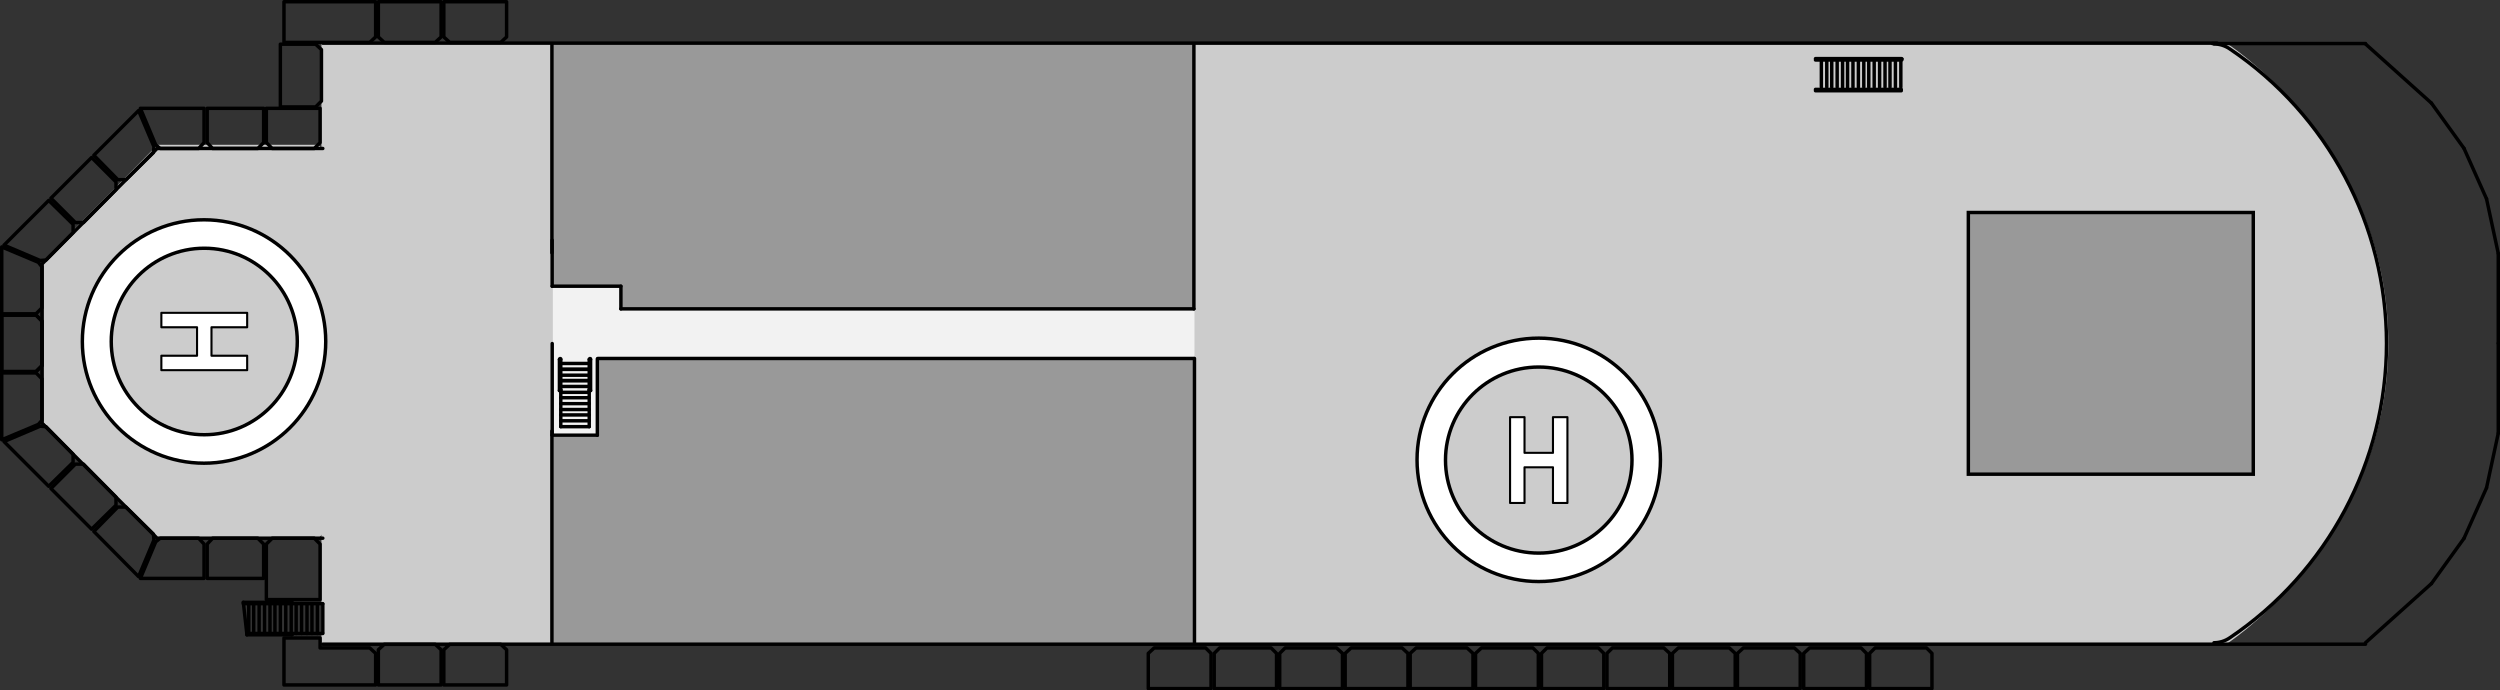 <?xml version="1.0" encoding="iso-8859-1"?>
<!-- Generator: Adobe Illustrator 23.0.2, SVG Export Plug-In . SVG Version: 6.00 Build 0)  -->
<svg version="1.1" xmlns="http://www.w3.org/2000/svg" xmlns:xlink="http://www.w3.org/1999/xlink" x="0px" y="0px"
	 viewBox="0 0 297.517 82.151" style="enable-background:new 0 0 297.517 82.151;" xml:space="preserve">
<rect x="0" y="0" width="297.517" height="82.151" fill="#333333" stroke="none"/>
<g id="Layer_3">
</g>
<g id="Layer_1">
	<g id="Deck_8_1_">
		<polygon style="fill:#CCCCCC;" points="37.889,17.231 18.752,17.231 5.22,30.944 5.22,50.337 18.752,64.05 37.889,64.05 
			51.421,50.337 51.421,30.944 		"/>
		<rect x="38.254" y="5.135" style="fill:#CCCCCC;" width="27.461" height="71.383"/>
		<path style="fill:#CCCCCC;" d="M265.147,76.518H142.081V5.258h123.066c1.583,1.063,18.646,12.954,19.072,34.79
			C284.667,62.932,266.43,75.656,265.147,76.518z"/>
		<rect x="65.716" y="34.063" style="fill:#F2F2F2;" width="76.434" height="17.896"/>
		<rect x="73.884" y="33.512" style="fill:#999999;" width="68.197" height="3.238"/>
		<rect x="65.662" y="5.258" style="fill:#999999;" width="76.419" height="28.805"/>
		<rect x="65.716" y="51.958" style="fill:#999999;" width="5.825" height="24.559"/>
		<rect x="71.144" y="42.662" style="fill:#999999;" width="71.006" height="33.855"/>
		
			<line style="fill:none;stroke:#000000;stroke-width:0.412;stroke-linecap:round;stroke-linejoin:round;" x1="66.737" y1="45.294" x2="70.122" y2="45.294"/>
		
			<line style="fill:none;stroke:#000000;stroke-width:0.412;stroke-linecap:round;stroke-linejoin:round;" x1="66.737" y1="50.776" x2="70.122" y2="50.776"/>
		
			<line style="fill:none;stroke:#000000;stroke-width:0.412;stroke-linecap:round;stroke-linejoin:round;" x1="66.737" y1="49.379" x2="70.122" y2="49.379"/>
		
			<line style="fill:none;stroke:#000000;stroke-width:0.412;stroke-linecap:round;stroke-linejoin:round;" x1="66.737" y1="50.077" x2="70.122" y2="50.077"/>
		
			<line style="fill:none;stroke:#000000;stroke-width:0.412;stroke-linecap:round;stroke-linejoin:round;" x1="66.737" y1="48.734" x2="70.122" y2="48.734"/>
		
			<line style="fill:none;stroke:#000000;stroke-width:0.412;stroke-linecap:round;stroke-linejoin:round;" x1="70.284" y1="46.477" x2="70.122" y2="46.423"/>
		
			<line style="fill:none;stroke:#000000;stroke-width:0.412;stroke-linecap:round;stroke-linejoin:round;" x1="70.122" y1="46.423" x2="70.122" y2="50.776"/>
		
			<line style="fill:none;stroke:#000000;stroke-width:0.412;stroke-linecap:round;stroke-linejoin:round;" x1="66.737" y1="46.692" x2="70.122" y2="46.692"/>
		
			<line style="fill:none;stroke:#000000;stroke-width:0.412;stroke-linecap:round;stroke-linejoin:round;" x1="66.737" y1="48.035" x2="70.122" y2="48.035"/>
		
			<line style="fill:none;stroke:#000000;stroke-width:0.412;stroke-linecap:round;stroke-linejoin:round;" x1="66.737" y1="47.336" x2="70.122" y2="47.336"/>
		
			<line style="fill:none;stroke:#000000;stroke-width:0.412;stroke-linecap:round;stroke-linejoin:round;" x1="66.737" y1="45.993" x2="70.122" y2="45.993"/>
		
			<line style="fill:none;stroke:#000000;stroke-width:0.412;stroke-linecap:round;stroke-linejoin:round;" x1="66.737" y1="45.294" x2="70.122" y2="45.294"/>
		
			<line style="fill:none;stroke:#000000;stroke-width:0.412;stroke-linecap:round;stroke-linejoin:round;" x1="66.737" y1="43.252" x2="70.122" y2="43.252"/>
		
			<line style="fill:none;stroke:#000000;stroke-width:0.412;stroke-linecap:round;stroke-linejoin:round;" x1="66.737" y1="44.65" x2="70.122" y2="44.65"/>
		
			<line style="fill:none;stroke:#000000;stroke-width:0.412;stroke-linecap:round;stroke-linejoin:round;" x1="66.737" y1="43.951" x2="70.122" y2="43.951"/>
		
			<line style="fill:none;stroke:#000000;stroke-width:0.412;stroke-linecap:round;stroke-linejoin:round;" x1="66.737" y1="42.769" x2="66.737" y2="46.423"/>
		
			<line style="fill:none;stroke:#000000;stroke-width:0.412;stroke-linecap:round;stroke-linejoin:round;" x1="66.737" y1="43.951" x2="70.122" y2="43.951"/>
		
			<line style="fill:none;stroke:#000000;stroke-width:0.412;stroke-linecap:round;stroke-linejoin:round;" x1="66.576" y1="42.769" x2="66.576" y2="46.477"/>
		
			<line style="fill:none;stroke:#000000;stroke-width:0.412;stroke-linecap:round;stroke-linejoin:round;" x1="66.737" y1="46.423" x2="66.737" y2="50.776"/>
		
			<line style="fill:none;stroke:#000000;stroke-width:0.412;stroke-linecap:round;stroke-linejoin:round;" x1="66.576" y1="46.477" x2="66.737" y2="46.423"/>
		<path style="fill:none;stroke:#000000;stroke-width:0.412;stroke-linecap:round;stroke-linejoin:round;" d="M66.737,42.769
			c0-0.06-0.024-0.108-0.054-0.108l0,0c-0.06,0-0.108,0.048-0.108,0.108l0,0"/>
		
			<line style="fill:none;stroke:#000000;stroke-width:0.412;stroke-linecap:round;stroke-linejoin:round;" x1="70.284" y1="42.769" x2="70.284" y2="46.477"/>
		
			<line style="fill:none;stroke:#000000;stroke-width:0.412;stroke-linecap:round;stroke-linejoin:round;" x1="70.122" y1="42.769" x2="70.122" y2="46.423"/>
		<path style="fill:none;stroke:#000000;stroke-width:0.412;stroke-linecap:round;stroke-linejoin:round;" d="M70.284,42.769
			c0-0.06-0.024-0.108-0.054-0.108l0,0c-0.06,0-0.108,0.048-0.108,0.108l0,0"/>
		
			<line style="fill:none;stroke:#000000;stroke-width:0.412;stroke-linecap:round;stroke-linejoin:round;" x1="65.709" y1="34.063" x2="65.709" y2="28.581"/>
		
			<line style="fill:none;stroke:#000000;stroke-width:0.412;stroke-linecap:round;stroke-linejoin:round;" x1="71.088" y1="42.715" x2="71.088" y2="51.797"/>
		
			<line style="fill:none;stroke:#000000;stroke-width:0.412;stroke-linecap:round;stroke-linejoin:round;" x1="65.716" y1="51.797" x2="65.716" y2="40.888"/>
		<polyline style="fill:none;stroke:#000000;stroke-width:0.412;stroke-linecap:round;stroke-linejoin:round;" points="
			143.478,77.109 144.123,77.754 144.123,81.945 136.653,81.945 136.653,77.754 137.352,77.109 143.478,77.109 		"/>
		<polyline style="fill:none;stroke:#000000;stroke-width:0.412;stroke-linecap:round;stroke-linejoin:round;" points="
			151.271,77.109 151.916,77.754 151.916,81.945 144.499,81.945 144.499,77.754 145.144,77.109 151.271,77.109 		"/>
		<polyline style="fill:none;stroke:#000000;stroke-width:0.412;stroke-linecap:round;stroke-linejoin:round;" points="
			159.063,77.109 159.762,77.754 159.762,81.945 152.292,81.945 152.292,77.754 152.937,77.109 159.063,77.109 		"/>
		<polyline style="fill:none;stroke:#000000;stroke-width:0.412;stroke-linecap:round;stroke-linejoin:round;" points="
			166.855,77.109 167.554,77.754 167.554,81.945 160.084,81.945 160.084,77.754 160.783,77.109 166.855,77.109 		"/>
		
			<line style="fill:none;stroke:#000000;stroke-width:0.412;stroke-linecap:round;stroke-linejoin:round;" x1="142.15" y1="42.662" x2="142.15" y2="76.518"/>
		<polyline style="fill:none;stroke:#000000;stroke-width:0.412;stroke-linecap:round;stroke-linejoin:round;" points="
			4.989,43.521 4.291,44.22 0.206,44.22 0.206,37.502 4.291,37.502 4.989,38.201 4.989,43.521 		"/>
		<polyline style="fill:none;stroke:#000000;stroke-width:0.412;stroke-linecap:round;stroke-linejoin:round;" points="
			13.802,22.562 13.802,21.649 10.9,18.746 6.064,23.583 8.966,26.485 9.933,26.485 13.802,22.562 		"/>
		<polyline style="fill:none;stroke:#000000;stroke-width:0.412;stroke-linecap:round;stroke-linejoin:round;" points="
			14.985,21.38 14.017,21.38 11.169,18.478 16.49,13.157 18.317,17.457 18.263,18.156 14.985,21.38 		"/>
		<polyline style="fill:none;stroke:#000000;stroke-width:0.412;stroke-linecap:round;stroke-linejoin:round;" points="
			23.637,17.672 24.282,16.973 24.282,12.889 16.705,12.889 18.532,17.242 19.069,17.672 23.637,17.672 		"/>
		<polyline style="fill:none;stroke:#000000;stroke-width:0.412;stroke-linecap:round;stroke-linejoin:round;" points="
			8.697,27.667 8.697,26.7 5.795,23.852 0.475,29.172 4.774,30.999 5.473,30.946 8.697,27.667 		"/>
		<polyline style="fill:none;stroke:#000000;stroke-width:0.412;stroke-linecap:round;stroke-linejoin:round;" points="
			30.677,17.672 31.375,16.973 31.375,12.889 24.658,12.889 24.658,16.973 25.303,17.672 30.677,17.672 		"/>
		<polyline style="fill:none;stroke:#000000;stroke-width:0.412;stroke-linecap:round;stroke-linejoin:round;" points="
			32.397,17.672 31.698,16.973 31.698,12.889 38.093,12.889 38.093,16.973 37.394,17.672 32.397,17.672 		"/>
		<polyline style="fill:none;stroke:#000000;stroke-width:0.412;stroke-linecap:round;stroke-linejoin:round;" points="
			4.989,36.642 4.291,37.341 0.206,37.341 0.206,29.387 4.559,31.214 4.989,31.752 4.989,36.642 		"/>
		
			<line style="fill:none;stroke:#000000;stroke-width:0.412;stroke-linecap:round;stroke-linejoin:round;" x1="263.857" y1="5.135" x2="38.416" y2="5.135"/>
		
			<line style="fill:none;stroke:#000000;stroke-width:0.412;stroke-linecap:round;stroke-linejoin:round;" x1="281.511" y1="76.664" x2="38.416" y2="76.664"/>
		
			<line style="fill:none;stroke:#000000;stroke-width:0.412;stroke-linecap:round;stroke-linejoin:round;" x1="142.081" y1="42.662" x2="71.144" y2="42.662"/>
		
			<line style="fill:none;stroke:#000000;stroke-width:0.412;stroke-linecap:round;stroke-linejoin:round;" x1="73.884" y1="34.063" x2="65.716" y2="34.063"/>
		
			<line style="fill:none;stroke:#000000;stroke-width:0.412;stroke-linecap:round;stroke-linejoin:round;" x1="73.891" y1="36.75" x2="73.891" y2="34.063"/>
		
			<line style="fill:none;stroke:#000000;stroke-width:0.412;stroke-linecap:round;stroke-linejoin:round;" x1="142.081" y1="36.75" x2="142.081" y2="5.258"/>
		
			<line style="fill:none;stroke:#000000;stroke-width:0.412;stroke-linecap:round;stroke-linejoin:round;" x1="73.884" y1="36.758" x2="142.081" y2="36.758"/>
		
			<line style="fill:none;stroke:#000000;stroke-width:0.412;stroke-linecap:round;stroke-linejoin:round;" x1="65.716" y1="51.788" x2="71.088" y2="51.788"/>
		
			<line style="fill:none;stroke:#000000;stroke-width:0.412;stroke-linecap:round;stroke-linejoin:round;" x1="65.682" y1="51.298" x2="65.682" y2="76.518"/>
		
			<line style="fill:none;stroke:#000000;stroke-width:0.412;stroke-linecap:round;stroke-linejoin:round;" x1="65.682" y1="30.083" x2="65.682" y2="5.258"/>
		<polyline style="fill:none;stroke:#000000;stroke-width:0.412;stroke-linecap:round;stroke-linejoin:round;" points="
			44.005,5.043 44.703,4.398 44.703,0.206 33.794,0.206 33.794,4.398 33.794,5.043 44.005,5.043 		"/>
		<polyline style="fill:none;stroke:#000000;stroke-width:0.412;stroke-linecap:round;stroke-linejoin:round;" points="
			51.797,5.043 52.496,4.398 52.496,0.206 45.026,0.206 45.026,4.398 45.724,5.043 51.797,5.043 		"/>
		<polyline style="fill:none;stroke:#000000;stroke-width:0.412;stroke-linecap:round;stroke-linejoin:round;" points="
			59.589,5.043 60.288,4.398 60.288,0.206 52.818,0.206 52.818,4.398 53.517,5.043 59.589,5.043 		"/>
		<polyline style="fill:none;stroke:#000000;stroke-width:0.412;stroke-linecap:round;stroke-linejoin:round;" points="
			38.254,5.903 37.556,5.258 33.364,5.258 33.364,12.728 37.556,12.728 38.254,12.029 38.254,5.903 		"/>
		<polyline style="fill:none;stroke:#000000;stroke-width:0.412;stroke-linecap:round;stroke-linejoin:round;" points="
			38.093,75.926 38.093,77.109 44.005,77.109 44.703,77.754 44.703,81.515 33.794,81.515 33.794,76.733 33.794,75.926 
			38.093,75.926 		"/>
		
			<line style="fill:none;stroke:#000000;stroke-width:0.412;stroke-linecap:round;stroke-linejoin:round;" x1="38.416" y1="75.282" x2="38.416" y2="71.896"/>
		
			<line style="fill:none;stroke:#000000;stroke-width:0.412;stroke-linecap:round;stroke-linejoin:round;" x1="37.771" y1="75.389" x2="37.771" y2="71.842"/>
		
			<line style="fill:none;stroke:#000000;stroke-width:0.412;stroke-linecap:round;stroke-linejoin:round;" x1="29.387" y1="75.389" x2="38.416" y2="75.389"/>
		
			<line style="fill:none;stroke:#000000;stroke-width:0.412;stroke-linecap:round;stroke-linejoin:round;" x1="29.387" y1="75.55" x2="34.708" y2="75.55"/>
		<path style="fill:none;stroke:#000000;stroke-width:0.412;stroke-linecap:round;stroke-linejoin:round;" d="M34.708,75.55
			c0.059,0,0.107-0.048,0.107-0.107l0,0c0-0.03-0.048-0.054-0.107-0.054l0,0"/>
		
			<line style="fill:none;stroke:#000000;stroke-width:0.412;stroke-linecap:round;stroke-linejoin:round;" x1="28.957" y1="71.842" x2="38.416" y2="71.842"/>
		
			<line style="fill:none;stroke:#000000;stroke-width:0.412;stroke-linecap:round;stroke-linejoin:round;" x1="28.957" y1="71.681" x2="34.708" y2="71.681"/>
		<path style="fill:none;stroke:#000000;stroke-width:0.412;stroke-linecap:round;stroke-linejoin:round;" d="M34.708,71.842
			c0.059,0,0.107-0.048,0.107-0.108l0,0c0-0.029-0.048-0.054-0.107-0.054l0,0"/>
		
			<line style="fill:none;stroke:#000000;stroke-width:0.412;stroke-linecap:round;stroke-linejoin:round;" x1="29.387" y1="75.55" x2="28.957" y2="71.681"/>
		
			<line style="fill:none;stroke:#000000;stroke-width:0.412;stroke-linecap:round;stroke-linejoin:round;" x1="37.126" y1="75.389" x2="37.126" y2="71.842"/>
		
			<line style="fill:none;stroke:#000000;stroke-width:0.412;stroke-linecap:round;stroke-linejoin:round;" x1="36.535" y1="75.389" x2="36.535" y2="71.842"/>
		
			<line style="fill:none;stroke:#000000;stroke-width:0.412;stroke-linecap:round;stroke-linejoin:round;" x1="35.89" y1="75.389" x2="35.89" y2="71.842"/>
		
			<line style="fill:none;stroke:#000000;stroke-width:0.412;stroke-linecap:round;stroke-linejoin:round;" x1="35.245" y1="75.389" x2="35.245" y2="71.842"/>
		
			<line style="fill:none;stroke:#000000;stroke-width:0.412;stroke-linecap:round;stroke-linejoin:round;" x1="34.654" y1="75.389" x2="34.654" y2="71.842"/>
		
			<line style="fill:none;stroke:#000000;stroke-width:0.412;stroke-linecap:round;stroke-linejoin:round;" x1="34.009" y1="75.389" x2="34.009" y2="71.842"/>
		
			<line style="fill:none;stroke:#000000;stroke-width:0.412;stroke-linecap:round;stroke-linejoin:round;" x1="33.364" y1="75.389" x2="33.364" y2="71.842"/>
		
			<line style="fill:none;stroke:#000000;stroke-width:0.412;stroke-linecap:round;stroke-linejoin:round;" x1="32.719" y1="75.389" x2="32.719" y2="71.842"/>
		
			<line style="fill:none;stroke:#000000;stroke-width:0.412;stroke-linecap:round;stroke-linejoin:round;" x1="32.128" y1="75.389" x2="32.128" y2="71.842"/>
		
			<line style="fill:none;stroke:#000000;stroke-width:0.412;stroke-linecap:round;stroke-linejoin:round;" x1="31.483" y1="75.389" x2="31.483" y2="71.842"/>
		
			<line style="fill:none;stroke:#000000;stroke-width:0.412;stroke-linecap:round;stroke-linejoin:round;" x1="30.838" y1="75.389" x2="30.838" y2="71.842"/>
		
			<line style="fill:none;stroke:#000000;stroke-width:0.412;stroke-linecap:round;stroke-linejoin:round;" x1="30.193" y1="75.389" x2="30.193" y2="71.842"/>
		
			<line style="fill:none;stroke:#000000;stroke-width:0.412;stroke-linecap:round;stroke-linejoin:round;" x1="29.602" y1="75.389" x2="29.602" y2="71.842"/>
		<polyline style="fill:none;stroke:#000000;stroke-width:0.412;stroke-linecap:round;stroke-linejoin:round;" points="
			38.416,17.672 18.693,17.672 4.989,31.429 4.989,50.346 18.693,64.05 38.416,64.05 		"/>
		<polyline style="fill:none;stroke:#000000;stroke-width:0.412;stroke-linecap:round;stroke-linejoin:round;" points="
			4.989,38.201 4.291,37.502 0.206,37.502 0.206,44.22 4.291,44.22 4.989,43.521 4.989,38.201 		"/>
		<polyline style="fill:none;stroke:#000000;stroke-width:0.412;stroke-linecap:round;stroke-linejoin:round;" points="
			13.802,59.159 13.802,60.127 10.9,62.975 6.064,58.138 8.966,55.236 9.933,55.236 13.802,59.159 		"/>
		<polyline style="fill:none;stroke:#000000;stroke-width:0.412;stroke-linecap:round;stroke-linejoin:round;" points="
			14.985,60.342 14.017,60.342 11.169,63.244 16.49,68.618 18.317,64.265 18.263,63.566 14.985,60.342 		"/>
		<polyline style="fill:none;stroke:#000000;stroke-width:0.412;stroke-linecap:round;stroke-linejoin:round;" points="
			23.637,64.05 24.282,64.749 24.282,68.833 16.705,68.833 18.532,64.48 19.069,64.05 23.637,64.05 		"/>
		<polyline style="fill:none;stroke:#000000;stroke-width:0.412;stroke-linecap:round;stroke-linejoin:round;" points="
			8.697,54.054 8.697,55.021 5.795,57.87 0.475,52.549 4.774,50.722 5.473,50.776 8.697,54.054 		"/>
		<polyline style="fill:none;stroke:#000000;stroke-width:0.412;stroke-linecap:round;stroke-linejoin:round;" points="
			30.677,64.05 31.375,64.749 31.375,68.833 24.658,68.833 24.658,64.749 25.303,64.05 30.677,64.05 		"/>
		<polyline style="fill:none;stroke:#000000;stroke-width:0.412;stroke-linecap:round;stroke-linejoin:round;" points="
			32.397,64.05 31.698,64.749 31.698,71.358 38.093,71.358 38.093,64.749 37.394,64.05 32.397,64.05 		"/>
		<polyline style="fill:none;stroke:#000000;stroke-width:0.412;stroke-linecap:round;stroke-linejoin:round;" points="
			4.989,45.079 4.291,44.381 0.206,44.381 0.206,52.334 4.559,50.507 4.989,50.024 4.989,45.079 		"/>
		<polyline style="fill:none;stroke:#000000;stroke-width:0.412;stroke-linecap:round;stroke-linejoin:round;" points="
			51.797,76.679 52.496,77.324 52.496,81.515 45.026,81.515 45.026,77.324 45.724,76.679 51.797,76.679 		"/>
		<polyline style="fill:none;stroke:#000000;stroke-width:0.412;stroke-linecap:round;stroke-linejoin:round;" points="
			59.589,76.679 60.288,77.324 60.288,81.515 52.818,81.515 52.818,77.324 53.517,76.679 59.589,76.679 		"/>
		<g>
			<path style="fill:#FFFFFF;stroke:#000000;stroke-width:0.412;stroke-linecap:round;stroke-linejoin:round;" d="M183.121,40.241
				c7.999,0,14.483,6.484,14.483,14.483s-6.484,14.483-14.483,14.483s-14.483-6.484-14.483-14.483S175.122,40.241,183.121,40.241"/>
			<path style="fill:#CCCCCC;stroke:#000000;stroke-width:0.412;stroke-linecap:round;stroke-linejoin:round;" d="M183.121,43.68
				c6.129,0,11.098,4.956,11.098,11.071c0,6.114-4.969,11.071-11.098,11.071c-6.129,0-11.097-4.957-11.097-11.071
				C172.023,48.636,176.992,43.68,183.121,43.68"/>
			<g>
				<polyline style="fill:#FFFFFF;stroke:#000000;stroke-width:0.25;stroke-linecap:round;stroke-linejoin:round;" points="
					179.708,49.645 179.708,59.856 181.428,59.856 181.428,55.61 184.814,55.61 184.814,59.856 186.534,59.856 186.534,49.645 
					184.814,49.645 184.814,53.891 181.428,53.891 181.428,49.645 179.708,49.645 				"/>
			</g>
		</g>
		<polyline style="fill:none;stroke:#000000;stroke-width:0.412;stroke-linecap:round;stroke-linejoin:round;" points="
			174.593,77.109 175.292,77.754 175.292,81.945 167.822,81.945 167.822,77.754 168.521,77.109 174.593,77.109 		"/>
		<polyline style="fill:none;stroke:#000000;stroke-width:0.412;stroke-linecap:round;stroke-linejoin:round;" points="
			182.425,77.109 183.07,77.754 183.07,81.945 175.6,81.945 175.6,77.754 176.298,77.109 182.425,77.109 		"/>
		<polyline style="fill:none;stroke:#000000;stroke-width:0.412;stroke-linecap:round;stroke-linejoin:round;" points="
			190.217,77.109 190.862,77.754 190.862,81.945 183.446,81.945 183.446,77.754 184.091,77.109 190.217,77.109 		"/>
		<polyline style="fill:none;stroke:#000000;stroke-width:0.412;stroke-linecap:round;stroke-linejoin:round;" points="
			198.01,77.109 198.708,77.754 198.708,81.945 191.238,81.945 191.238,77.754 191.883,77.109 198.01,77.109 		"/>
		<polyline style="fill:none;stroke:#000000;stroke-width:0.412;stroke-linecap:round;stroke-linejoin:round;" points="
			205.802,77.109 206.501,77.754 206.501,81.945 199.031,81.945 199.031,77.754 199.729,77.109 205.802,77.109 		"/>
		<polyline style="fill:none;stroke:#000000;stroke-width:0.412;stroke-linecap:round;stroke-linejoin:round;" points="
			213.54,77.109 214.238,77.754 214.238,81.945 206.769,81.945 206.769,77.754 207.467,77.109 213.54,77.109 		"/>
		<polyline style="fill:none;stroke:#000000;stroke-width:0.412;stroke-linecap:round;stroke-linejoin:round;" points="
			221.478,77.109 222.123,77.754 222.123,81.945 214.653,81.945 214.653,77.754 215.352,77.109 221.478,77.109 		"/>
		<polyline style="fill:none;stroke:#000000;stroke-width:0.412;stroke-linecap:round;stroke-linejoin:round;" points="
			229.271,77.109 229.916,77.754 229.916,81.945 222.499,81.945 222.499,77.754 223.144,77.109 229.271,77.109 		"/>
		
			<line style="fill:none;stroke:#000000;stroke-width:0.412;stroke-linecap:round;stroke-linejoin:round;" x1="263.286" y1="5.181" x2="281.511" y2="5.181"/>
		
			<line style="fill:none;stroke:#000000;stroke-width:0.412;stroke-linecap:round;stroke-linejoin:round;" x1="297.311" y1="40.861" x2="297.311" y2="30.166"/>
		
			<line style="fill:none;stroke:#000000;stroke-width:0.412;stroke-linecap:round;stroke-linejoin:round;" x1="295.914" y1="23.664" x2="297.311" y2="30.166"/>
		
			<line style="fill:none;stroke:#000000;stroke-width:0.412;stroke-linecap:round;stroke-linejoin:round;" x1="295.914" y1="23.664" x2="293.227" y2="17.645"/>
		
			<line style="fill:none;stroke:#000000;stroke-width:0.412;stroke-linecap:round;stroke-linejoin:round;" x1="289.357" y1="12.271" x2="293.227" y2="17.645"/>
		
			<line style="fill:none;stroke:#000000;stroke-width:0.412;stroke-linecap:round;stroke-linejoin:round;" x1="289.357" y1="12.271" x2="281.511" y2="5.231"/>
		
			<line style="fill:none;stroke:#000000;stroke-width:0.412;stroke-linecap:round;stroke-linejoin:round;" x1="297.311" y1="40.861" x2="297.311" y2="51.555"/>
		
			<line style="fill:none;stroke:#000000;stroke-width:0.412;stroke-linecap:round;stroke-linejoin:round;" x1="295.914" y1="58.058" x2="297.311" y2="51.555"/>
		
			<line style="fill:none;stroke:#000000;stroke-width:0.412;stroke-linecap:round;stroke-linejoin:round;" x1="295.914" y1="58.058" x2="293.227" y2="64.077"/>
		
			<line style="fill:none;stroke:#000000;stroke-width:0.412;stroke-linecap:round;stroke-linejoin:round;" x1="289.357" y1="69.451" x2="293.227" y2="64.077"/>
		
			<line style="fill:none;stroke:#000000;stroke-width:0.412;stroke-linecap:round;stroke-linejoin:round;" x1="289.357" y1="69.451" x2="281.511" y2="76.491"/>
		<path style="fill:none;stroke:#000000;stroke-width:0.412;stroke-linecap:round;stroke-linejoin:round;" d="M263.481,76.491
			c0.666,0,1.321-0.206,1.881-0.591l0,0c11.659-7.862,18.648-20.994,18.648-35.039l0,0c0-14.045-6.989-27.176-18.648-35.039l0,0
			c-0.56-0.385-1.215-0.591-1.881-0.591l0,0"/>
		
			<line style="fill:none;stroke:#000000;stroke-width:0.412;stroke-linecap:round;stroke-linejoin:round;" x1="226.212" y1="10.363" x2="226.212" y2="7.139"/>
		
			<line style="fill:none;stroke:#000000;stroke-width:0.412;stroke-linecap:round;stroke-linejoin:round;" x1="225.567" y1="10.363" x2="225.567" y2="7.139"/>
		
			<line style="fill:none;stroke:#000000;stroke-width:0.412;stroke-linecap:round;stroke-linejoin:round;" x1="216.055" y1="7.139" x2="226.266" y2="7.139"/>
		
			<line style="fill:none;stroke:#000000;stroke-width:0.412;stroke-linecap:round;stroke-linejoin:round;" x1="224.922" y1="10.363" x2="224.922" y2="7.139"/>
		
			<line style="fill:none;stroke:#000000;stroke-width:0.412;stroke-linecap:round;stroke-linejoin:round;" x1="224.331" y1="10.363" x2="224.331" y2="7.139"/>
		
			<line style="fill:none;stroke:#000000;stroke-width:0.412;stroke-linecap:round;stroke-linejoin:round;" x1="223.686" y1="10.363" x2="223.686" y2="7.139"/>
		
			<line style="fill:none;stroke:#000000;stroke-width:0.412;stroke-linecap:round;stroke-linejoin:round;" x1="223.041" y1="10.363" x2="223.041" y2="7.139"/>
		
			<line style="fill:none;stroke:#000000;stroke-width:0.412;stroke-linecap:round;stroke-linejoin:round;" x1="222.396" y1="10.363" x2="222.396" y2="7.139"/>
		
			<line style="fill:none;stroke:#000000;stroke-width:0.412;stroke-linecap:round;stroke-linejoin:round;" x1="221.805" y1="10.363" x2="221.805" y2="7.139"/>
		
			<line style="fill:none;stroke:#000000;stroke-width:0.412;stroke-linecap:round;stroke-linejoin:round;" x1="221.16" y1="10.363" x2="221.16" y2="7.139"/>
		
			<line style="fill:none;stroke:#000000;stroke-width:0.412;stroke-linecap:round;stroke-linejoin:round;" x1="219.871" y1="10.363" x2="219.871" y2="7.139"/>
		
			<line style="fill:none;stroke:#000000;stroke-width:0.412;stroke-linecap:round;stroke-linejoin:round;" x1="217.398" y1="10.363" x2="217.398" y2="7.139"/>
		
			<line style="fill:none;stroke:#000000;stroke-width:0.412;stroke-linecap:round;stroke-linejoin:round;" x1="216.055" y1="6.977" x2="226.266" y2="6.977"/>
		<path style="fill:none;stroke:#000000;stroke-width:0.412;stroke-linecap:round;stroke-linejoin:round;" d="M226.266,7.139
			c0.06,0,0.108-0.048,0.108-0.108l0,0c0-0.03-0.048-0.054-0.108-0.054l0,0"/>
		
			<line style="fill:none;stroke:#000000;stroke-width:0.412;stroke-linecap:round;stroke-linejoin:round;" x1="220.516" y1="10.363" x2="220.516" y2="7.139"/>
		
			<line style="fill:none;stroke:#000000;stroke-width:0.412;stroke-linecap:round;stroke-linejoin:round;" x1="219.279" y1="10.363" x2="219.279" y2="7.139"/>
		
			<line style="fill:none;stroke:#000000;stroke-width:0.412;stroke-linecap:round;stroke-linejoin:round;" x1="218.635" y1="10.363" x2="218.635" y2="7.139"/>
		
			<line style="fill:none;stroke:#000000;stroke-width:0.412;stroke-linecap:round;stroke-linejoin:round;" x1="217.99" y1="10.363" x2="217.99" y2="7.139"/>
		
			<line style="fill:none;stroke:#000000;stroke-width:0.412;stroke-linecap:round;stroke-linejoin:round;" x1="216.754" y1="10.363" x2="216.754" y2="7.139"/>
		
			<line style="fill:none;stroke:#000000;stroke-width:0.412;stroke-linecap:round;stroke-linejoin:round;" x1="216.055" y1="10.637" x2="226.266" y2="10.637"/>
		
			<line style="fill:none;stroke:#000000;stroke-width:0.412;stroke-linecap:round;stroke-linejoin:round;" x1="216.055" y1="10.798" x2="226.266" y2="10.798"/>
		
			<rect x="234.246" y="25.289" style="fill:#999999;stroke:#000000;stroke-width:0.412;stroke-miterlimit:10;" width="33.91" height="31.143"/>
		<g>
			<path style="fill:#FFFFFF;stroke:#000000;stroke-width:0.412;stroke-linecap:round;stroke-linejoin:round;" d="M9.799,40.64
				c0-7.999,6.484-14.483,14.483-14.483s14.483,6.484,14.483,14.483S32.28,55.123,24.282,55.123S9.799,48.639,9.799,40.64"/>
			<path style="fill:#CCCCCC;stroke:#000000;stroke-width:0.412;stroke-linecap:round;stroke-linejoin:round;" d="M13.238,40.64
				c0-6.129,4.956-11.098,11.071-11.098c6.114,0,11.071,4.969,11.071,11.098c0,6.129-4.957,11.097-11.071,11.097
				C18.194,51.738,13.238,46.769,13.238,40.64"/>
			<g>
				<polyline style="fill:#FFFFFF;stroke:#000000;stroke-width:0.25;stroke-linecap:round;stroke-linejoin:round;" points="
					19.203,44.053 29.414,44.053 29.414,42.333 25.168,42.333 25.168,38.947 29.414,38.947 29.414,37.228 19.203,37.228 
					19.203,38.947 23.449,38.947 23.449,42.333 19.203,42.333 19.203,44.053 				"/>
			</g>
		</g>
	</g>
</g>
<g id="Labels">
</g>
<g id="Walkway" style="display:none;">
</g>
<g id="Hide_for_cross_reference_version">
</g>
<g id="Hide_for_staff_version">
</g>
</svg>
